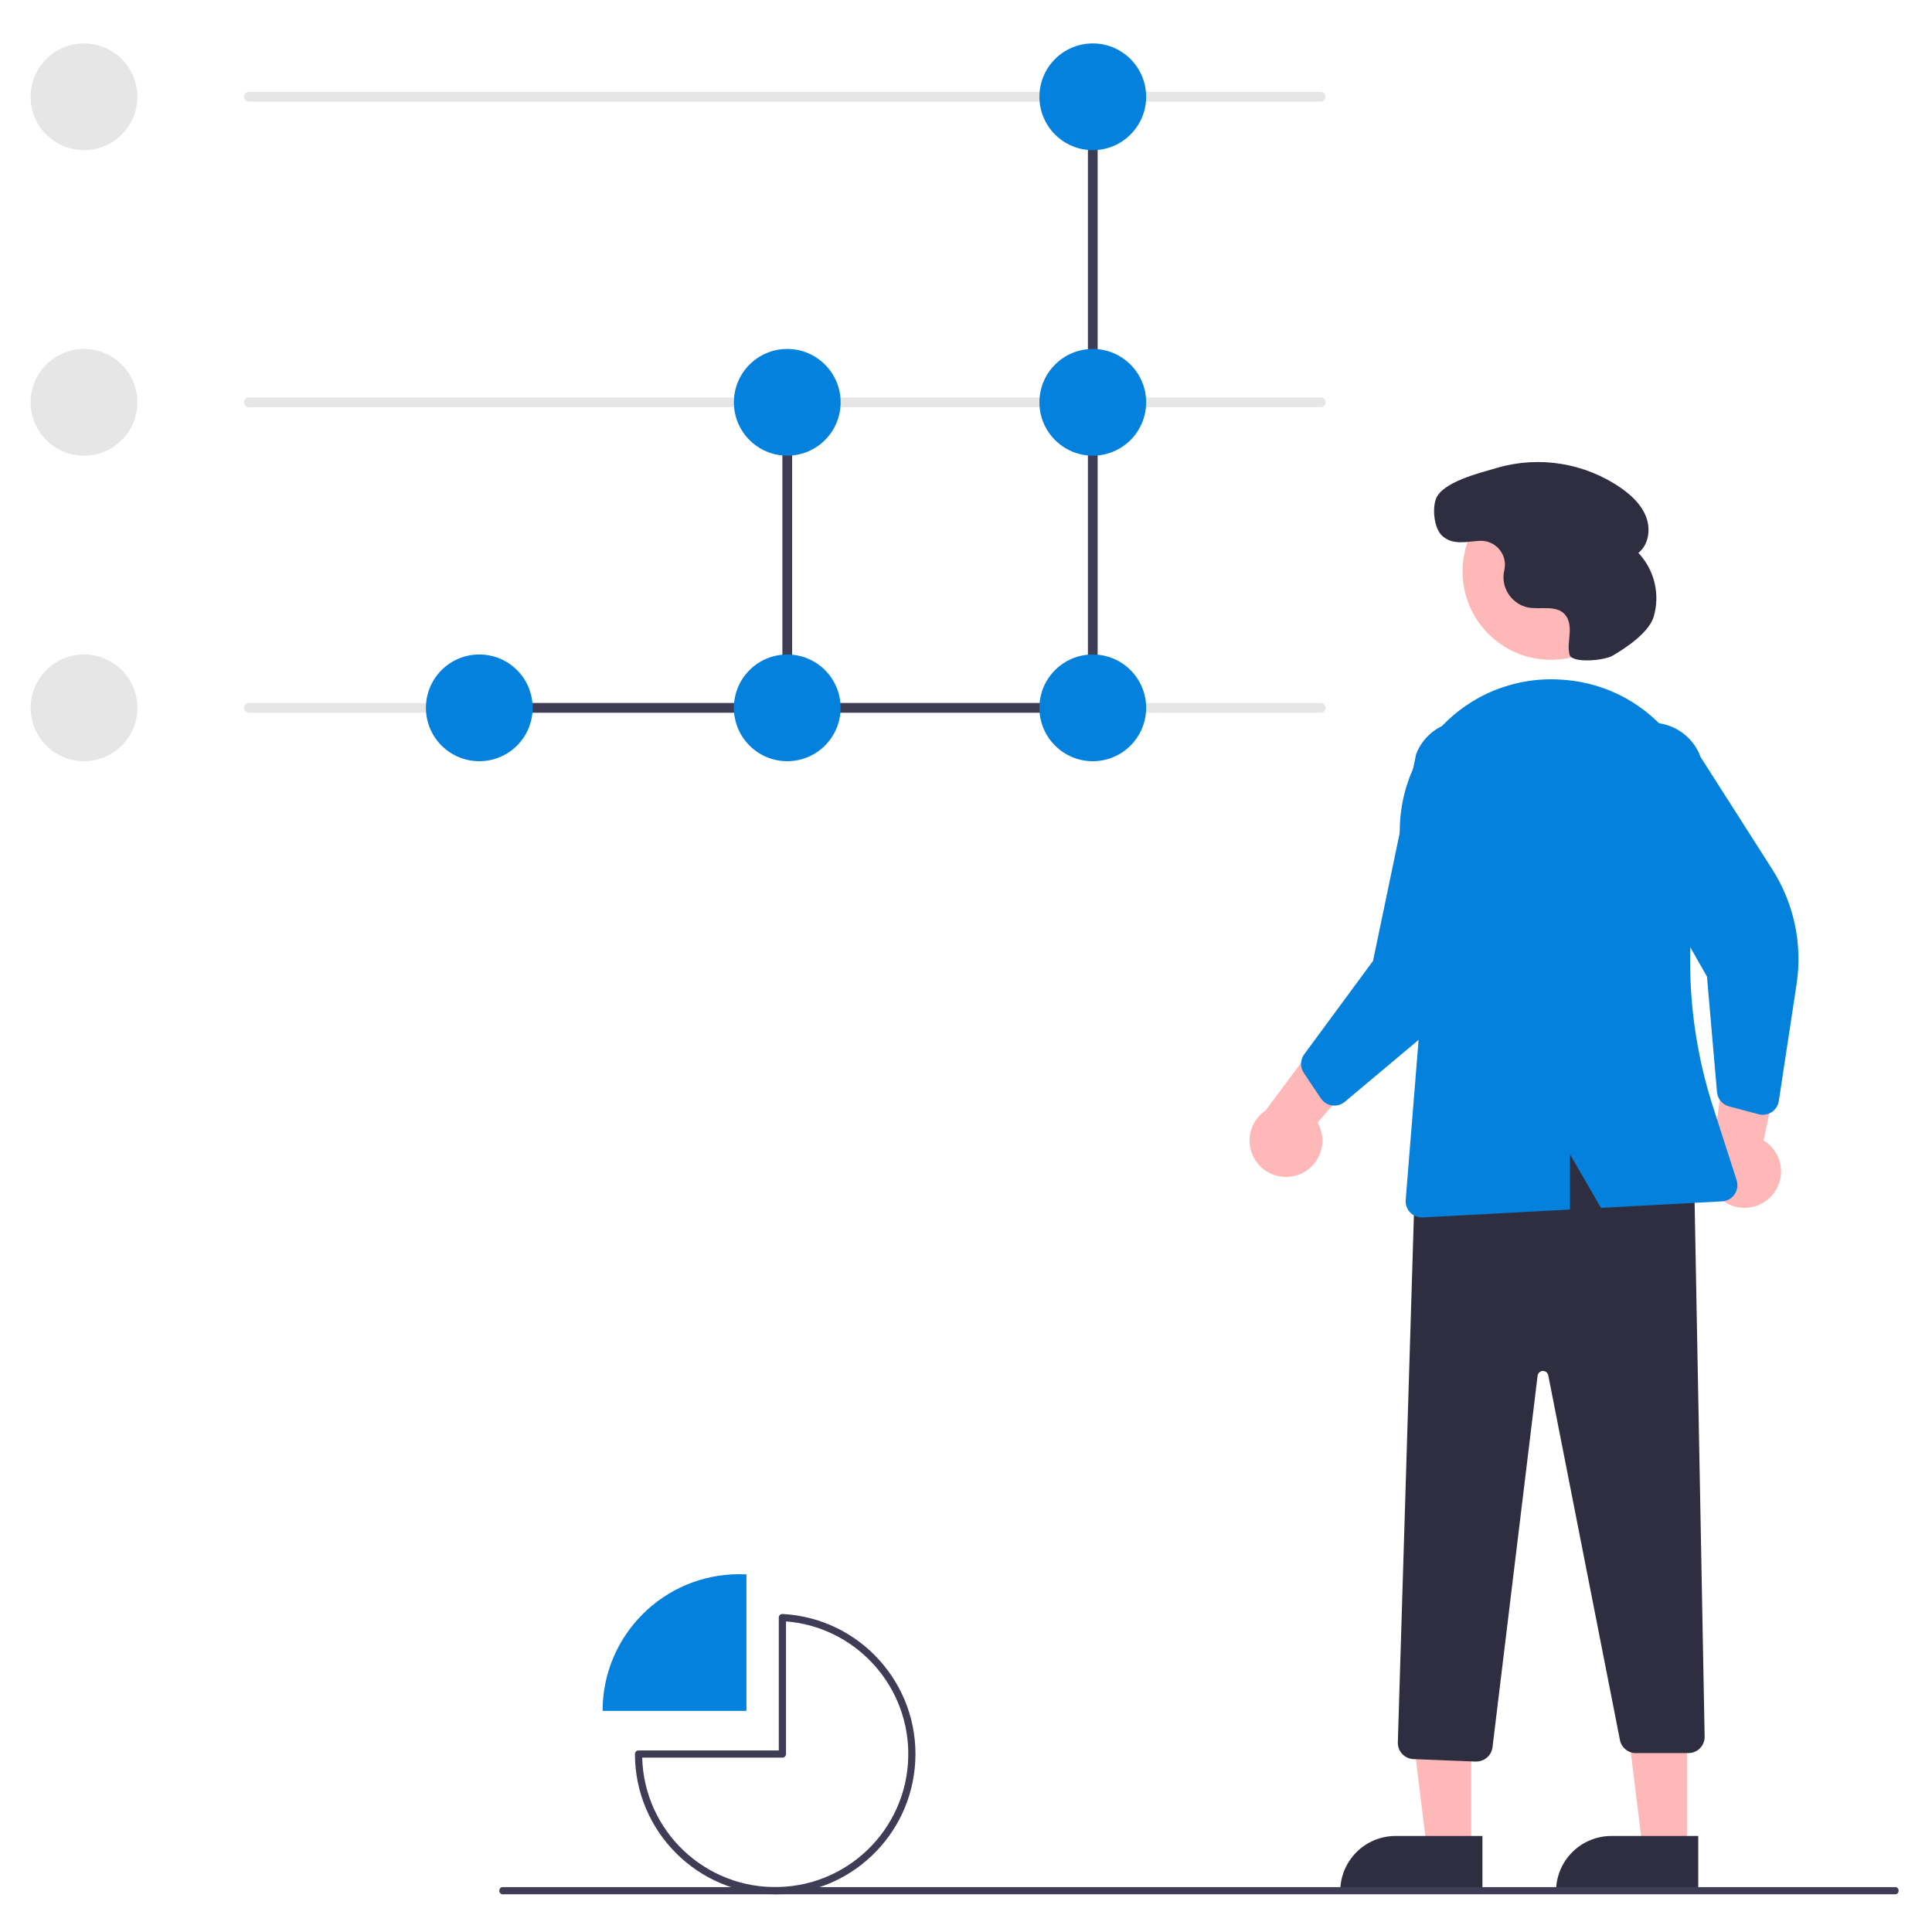 <?xml version="1.0" encoding="UTF-8"?>
<svg id="Layer_1" data-name="Layer 1" xmlns="http://www.w3.org/2000/svg" width="500" height="500" viewBox="0 0 500 500">
  <defs>
    <style>
      .cls-1 {
        fill: #3f3d56;
      }

      .cls-1, .cls-2, .cls-3, .cls-4, .cls-5 {
        stroke-width: 0px;
      }

      .cls-2 {
        fill: #ffb8b8;
      }

      .cls-3 {
        fill: #2f2e41;
      }

      .cls-4 {
        fill: #e6e6e6;
      }

      .cls-5 {
        fill: #0481dc;
      }
    </style>
  </defs>
  <path class="cls-2" d="M336.07,304.01c4.86-1.76,7.37-7.13,5.61-11.99-.19-.52-.42-1.02-.7-1.5l21.74-25.17-17.14-2.23-18.02,24.24c-4.32,2.89-5.47,8.74-2.58,13.06,2.42,3.61,7,5.09,11.08,3.59Z"/>
  <path class="cls-2" d="M458.61,309.33c3.41-3.89,3.02-9.8-.87-13.21-.41-.36-.86-.69-1.33-.97l6.91-32.53-16.09,6.31-4.1,29.93c-2.39,4.62-.58,10.29,4.04,12.68,3.86,2,8.59,1.09,11.44-2.2h0Z"/>
  <polygon class="cls-2" points="380.74 478.88 369.33 478.88 363.9 434.87 380.74 434.87 380.74 478.88"/>
  <path class="cls-3" d="M383.65,489.94h-36.79v-.47c0-7.91,6.41-14.32,14.32-14.32h22.47s0,14.79,0,14.79Z"/>
  <polygon class="cls-2" points="436.59 478.88 425.18 478.88 419.75 434.87 436.59 434.87 436.59 478.88"/>
  <path class="cls-3" d="M439.5,489.94h-36.79v-.47c0-7.91,6.41-14.32,14.32-14.32h22.47s0,14.79,0,14.79Z"/>
  <path class="cls-3" d="M381.93,455.9l-16.15-.65c-2.29-.1-4.08-2.02-4.02-4.31l4.55-149.27.3-.11c28.31-10.24,51.73-9.47,71.6,2.36l.22.13,2.73,145.38c.04,2.31-1.8,4.22-4.11,4.27-.03,0-.05,0-.08,0h-13.62c-2,0-3.72-1.42-4.11-3.38l-18.55-94.39c-.15-.76-.88-1.25-1.64-1.1-.59.12-1.04.6-1.12,1.2l-11.67,96.17c-.27,2.1-2.05,3.67-4.16,3.68-.05,0-.11,0-.17,0Z"/>
  <circle class="cls-2" cx="401.37" cy="147.9" r="22.86"/>
  <path class="cls-5" d="M343.79,285.84c-.79-.31-1.47-.86-1.95-1.57l-4.42-6.61c-.98-1.47-.93-3.39.11-4.81l17.81-24.17,11.16-53.53c2.7-6.94,10.52-10.38,17.47-7.68,6.94,2.7,10.38,10.52,7.68,17.47l-5.27,34.07c-1.6,10.34-6.9,19.75-14.91,26.47l-23.44,19.67c-.91.76-2.11,1.11-3.28.94-.32-.05-.64-.13-.95-.25Z"/>
  <path class="cls-5" d="M457.64,288.26c-.8.29-1.67.33-2.5.11l-7.68-2.04c-1.7-.46-2.94-1.93-3.1-3.68l-2.6-29.91-26.99-47.55c-2.57-6.99,1.02-14.75,8.01-17.32,6.99-2.57,14.75,1.02,17.32,8.01,0,.01,0,.03.01.04l18.55,29.06c5.63,8.82,7.87,19.38,6.29,29.72l-4.6,30.25c-.18,1.18-.85,2.22-1.85,2.87-.27.18-.57.33-.87.44Z"/>
  <path class="cls-5" d="M372.64,188.5c7.95-8.72,19.43-13.36,31.21-12.62.38.02.76.05,1.14.08h0c11.15.88,21.38,6.53,28.07,15.49,6.8,9.09,9.35,20.67,7,31.78-4.43,20.98-3.31,42.76,3.25,63.17l6.13,19.04c.71,2.2-.5,4.56-2.7,5.27-.34.11-.7.18-1.06.2l-31.35,1.69-8.02-13.86v14.29l-38.11,2.05c-.08,0-.15,0-.23,0-2.31,0-4.19-1.88-4.19-4.19,0-.11,0-.22.01-.33l4.31-53.41-5.4-36.27c-1.77-11.74,1.88-23.65,9.92-32.38Z"/>
  <path class="cls-3" d="M417.26,169.73c-2.12,1.22-10.48,2.03-11.08-.34v-.05c-.43-1.73-.08-3.55.04-5.33s-.06-3.74-1.27-5.04c-2.26-2.44-6.28-1.15-9.55-1.76-3.96-.88-6.65-4.57-6.27-8.61.05-.37.12-.74.2-1.11.73-3.35-1.39-6.66-4.75-7.39-.56-.12-1.13-.17-1.7-.13-3.3.19-6.87,1.19-9.6-1.26-2.11-1.89-2.63-6.82-1.7-9.49,1.56-4.5,11.55-6.86,15.92-8.16,10.93-3.16,22.7-1.23,32.05,5.26,2.76,1.94,5.33,4.38,6.5,7.54s.61,7.15-2.04,9.23c4.18,4.42,5.68,10.74,3.95,16.57-1.31,4.22-7.55,8.26-10.7,10.07Z"/>
  <path class="cls-4" d="M341.8,184.45H64.42c-.69,0-1.26-.56-1.26-1.26s.56-1.26,1.26-1.26h277.38c.69,0,1.26.56,1.26,1.26s-.56,1.26-1.26,1.26Z"/>
  <path class="cls-1" d="M281.05,184.45H123.41c-.69,0-1.26-.56-1.26-1.26s.56-1.26,1.26-1.26h157.64c.69,0,1.26.56,1.26,1.26s-.56,1.26-1.26,1.26Z"/>
  <path class="cls-1" d="M203.74,184.45c-.69,0-1.26-.56-1.26-1.26v-79.07c0-.69.56-1.26,1.26-1.26s1.26.56,1.26,1.26v79.07c0,.69-.56,1.26-1.26,1.26Z"/>
  <path class="cls-1" d="M282.81,184.45c-.69,0-1.26-.56-1.26-1.26V25.05c0-.69.56-1.26,1.26-1.26s1.26.56,1.26,1.26v158.15c0,.69-.56,1.26-1.26,1.26Z"/>
  <circle class="cls-4" cx="21.74" cy="25.05" r="13.81"/>
  <circle class="cls-4" cx="21.74" cy="104.12" r="13.81"/>
  <circle class="cls-4" cx="21.74" cy="183.19" r="13.81"/>
  <path class="cls-4" d="M341.8,26.3H64.42c-.69,0-1.26-.56-1.26-1.26s.56-1.26,1.26-1.26h277.38c.69,0,1.26.56,1.26,1.26s-.56,1.26-1.26,1.26Z"/>
  <path class="cls-4" d="M341.8,105.37H64.42c-.69,0-1.26-.56-1.26-1.26s.56-1.26,1.26-1.26h277.38c.69,0,1.26.56,1.26,1.26s-.56,1.26-1.26,1.26Z"/>
  <circle class="cls-5" cx="124.04" cy="183.19" r="13.81"/>
  <circle class="cls-5" cx="203.74" cy="104.12" r="13.81"/>
  <circle class="cls-5" cx="203.74" cy="183.19" r="13.81"/>
  <circle class="cls-5" cx="282.81" cy="25.05" r="13.81"/>
  <circle class="cls-5" cx="282.81" cy="104.12" r="13.81"/>
  <circle class="cls-5" cx="282.81" cy="183.19" r="13.81"/>
  <path class="cls-1" d="M490.53,490.24H130.04c-.45,0-.82-.42-.82-.93s.37-.93.82-.93h360.5c.45,0,.82.42.82.93s-.37.93-.82.93Z"/>
  <path class="cls-5" d="M193.18,407.45c-.62-.03-1.24-.05-1.86-.05-19.53,0-35.37,15.83-35.37,35.37h37.23v-35.32Z"/>
  <path class="cls-1" d="M200.62,490.24c-20.04-.02-36.28-16.26-36.3-36.3,0-.51.42-.93.93-.93h36.3v-34.39c0-.26.1-.5.29-.67.18-.18.43-.27.69-.25,20.02,1.05,35.39,18.14,34.34,38.16-1.02,19.28-16.94,34.39-36.25,34.39ZM166.2,454.87c.51,19.01,16.34,34.01,35.36,33.49,19.01-.51,34.01-16.34,33.49-35.36-.48-17.57-14.11-31.97-31.63-33.39v34.33c0,.51-.42.93-.93.93h-36.29Z"/>
</svg>